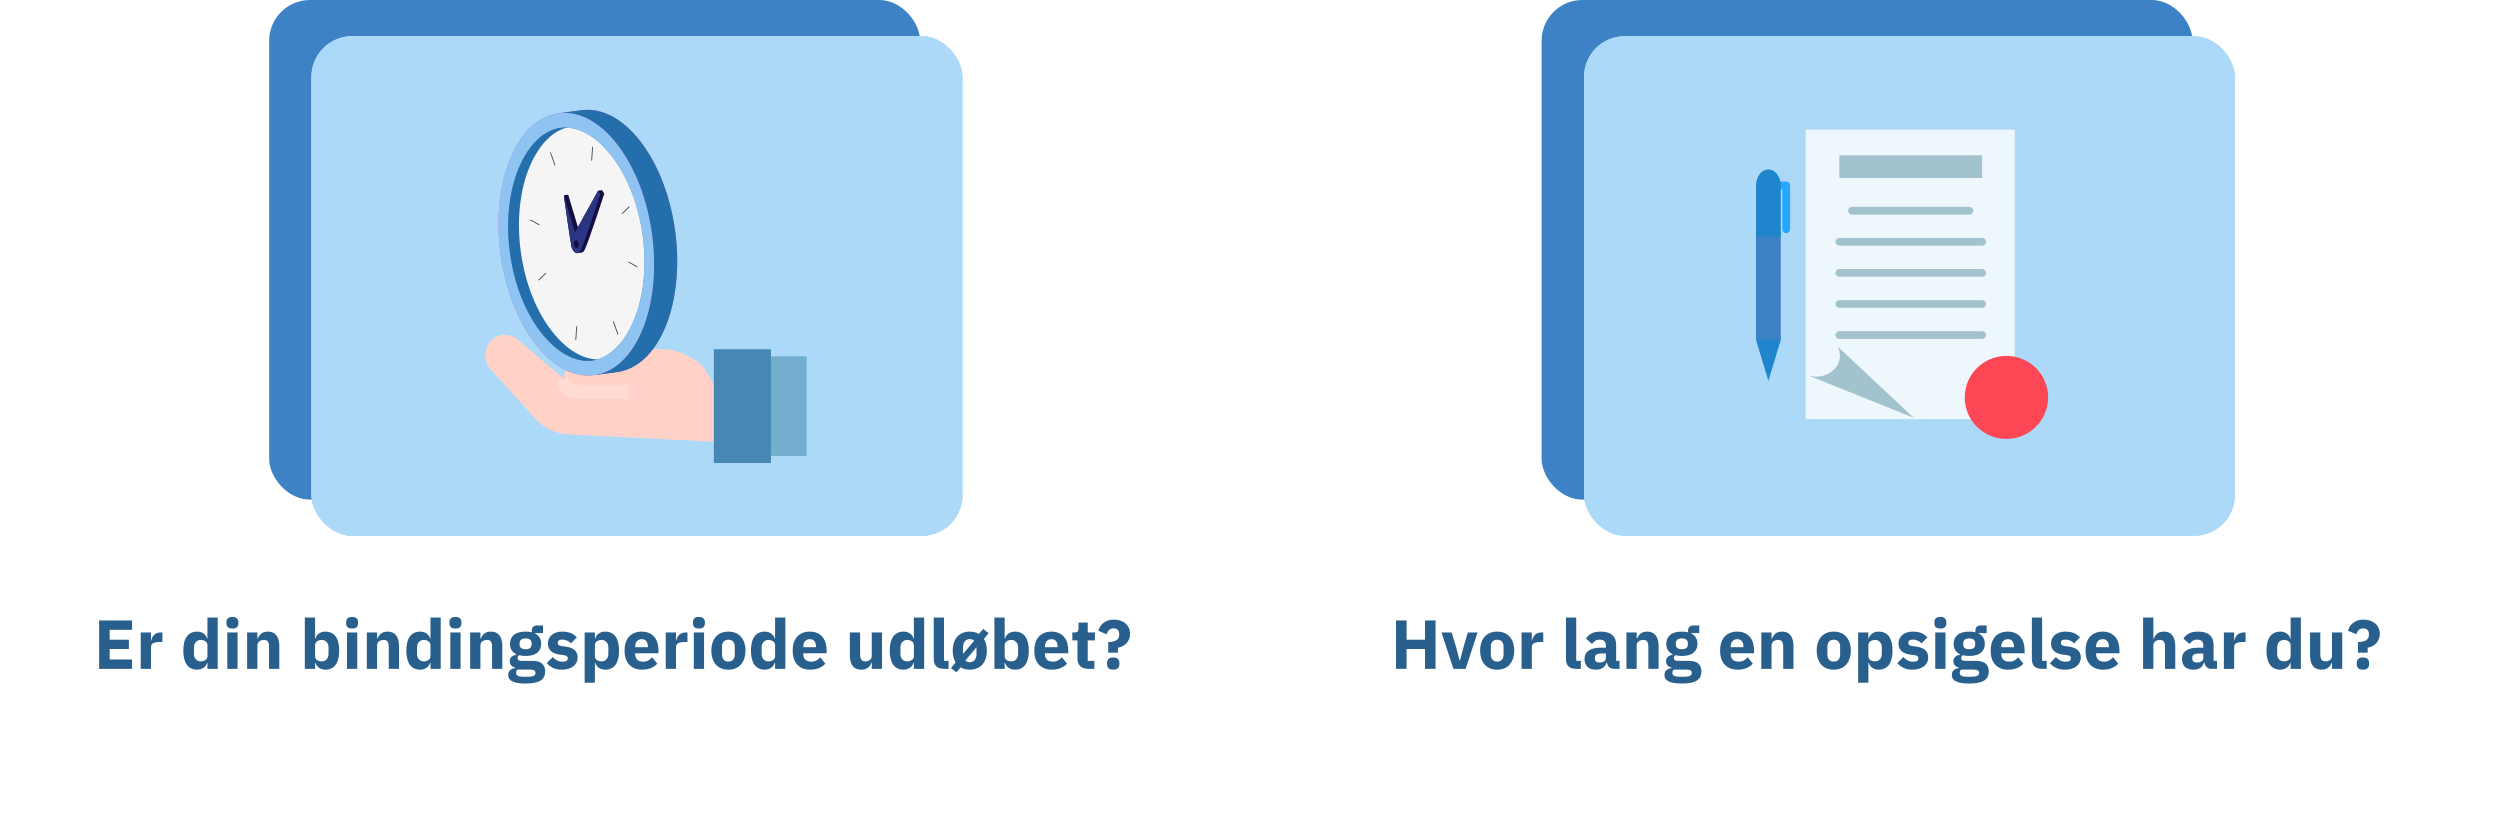 <svg width="613" height="200" viewBox="0 0 613 200" fill="none" xmlns="http://www.w3.org/2000/svg">
<g filter="url(#filter0_d_174_5732)">
<rect x="4" y="116" width="293" height="76" rx="10" fill="white"/>
</g>
<rect x="66" width="159.604" height="122.508" rx="10" fill="#3D82C4"/>
<rect x="76.396" y="8.875" width="159.604" height="122.508" rx="10" fill="#ACD9F8"/>
<rect x="76.396" y="8.875" width="159.604" height="122.508" rx="10" fill="#ACD9F8"/>
<rect x="76.327" y="8.875" width="159.604" height="122.508" rx="10" fill="#ACD9F8"/>
<path d="M172.33 89.913C170.968 88.556 169.351 87.481 167.572 86.747C165.793 86.013 163.886 85.635 161.96 85.635H159.695C158.519 85.635 157.366 85.962 156.365 86.578C155.365 87.194 154.556 88.075 154.03 89.123H141.776C140.848 89.123 139.957 89.49 139.301 90.144C138.644 90.798 138.275 91.685 138.275 92.61C138.275 92.706 138.296 92.795 138.303 92.889H138.286L127.461 83.789C126.815 83.055 125.961 82.535 125.011 82.297C124.061 82.059 123.061 82.116 122.144 82.458C121.227 82.801 120.437 83.414 119.879 84.216C119.32 85.017 119.021 85.969 119.02 86.945V87.281C119.02 88.466 119.46 89.609 120.255 90.49L131.261 102.671C132.367 103.895 133.719 104.873 135.229 105.543C136.739 106.213 138.373 106.559 140.026 106.56L175.036 108.303V94.354C174.228 92.819 173.324 91.336 172.33 89.913Z" fill="#FFD1C7"/>
<path d="M161.96 85.636H159.695C158.519 85.636 157.366 85.962 156.365 86.578C155.365 87.194 154.556 88.075 154.03 89.123H141.777C140.848 89.123 139.957 89.491 139.301 90.145C138.644 90.799 138.275 91.686 138.275 92.611C138.275 92.707 138.296 92.795 138.303 92.89H138.286L127.461 83.789C126.907 83.157 126.195 82.68 125.398 82.409C124.6 82.137 123.745 82.079 122.918 82.241C122.091 82.403 121.322 82.78 120.687 83.332C120.053 83.885 119.575 84.594 119.303 85.388C119.511 85.985 119.834 86.535 120.256 87.006L131.261 99.188C132.367 100.411 133.719 101.389 135.229 102.058C136.739 102.727 138.373 103.073 140.026 103.073L175.037 104.816V94.354C174.228 92.819 173.324 91.336 172.33 89.913C170.968 88.557 169.352 87.481 167.572 86.747C165.793 86.013 163.886 85.636 161.96 85.636Z" fill="#FFD1C7"/>
<path d="M175.036 85.636H189.04V113.535H175.036V85.636Z" fill="#4688B3"/>
<path d="M189.041 87.379H197.794V111.79H189.041V87.379Z" fill="#73AECE"/>
<path d="M154.03 97.842H141.777C140.458 97.836 139.19 97.339 138.221 96.448C137.252 95.557 136.654 94.338 136.542 93.029L140.026 92.752C140.062 93.189 140.262 93.597 140.586 93.895C140.911 94.192 141.336 94.356 141.777 94.354H154.03V97.842Z" fill="#FFDBD3"/>
<path d="M137.047 27.765L142.611 27.024C142.623 27.023 142.634 27.021 142.647 27.02L142.717 27.01L142.717 27.014C147.442 26.426 152.58 28.928 157.026 34.677C165.976 46.246 168.736 66.567 163.191 80.065C160.436 86.771 156.147 90.528 151.433 91.196L151.434 91.199L151.362 91.209C151.351 91.21 151.338 91.212 151.328 91.213L145.763 91.954L145.867 87.857C144.19 86.633 142.55 85.028 140.995 83.018C132.045 71.448 129.285 51.127 134.83 37.63C135.785 35.304 136.929 33.341 138.207 31.73L137.046 27.765L137.047 27.765Z" fill="#BA68C8"/>
<path d="M137.047 27.765L142.611 27.024C142.623 27.023 142.634 27.021 142.647 27.02L142.717 27.01L142.717 27.014C147.442 26.426 152.58 28.928 157.026 34.677C165.976 46.246 168.736 66.567 163.191 80.065C160.436 86.771 156.147 90.528 151.433 91.196L151.434 91.199L151.362 91.209C151.351 91.21 151.338 91.212 151.328 91.213L145.763 91.954L145.867 87.857C144.19 86.633 142.55 85.028 140.995 83.018C132.045 71.448 129.285 51.127 134.83 37.63C135.785 35.304 136.929 33.341 138.207 31.73L137.046 27.765L137.047 27.765Z" fill="#246FAB"/>
<path opacity="0.4" d="M164.353 76.662C164.014 77.826 163.626 78.958 163.181 80.042C160.424 86.756 156.13 90.516 151.41 91.184L151.411 91.188L151.34 91.197C151.33 91.199 151.317 91.201 151.306 91.202L145.734 91.943L145.839 87.842C145.442 87.553 145.048 87.239 144.656 86.906L145.485 79.174L164.351 76.664L164.353 76.662Z" fill="#246FAB"/>
<path d="M159.862 57.411C157.454 39.685 147.193 26.42 136.944 27.783C126.694 29.147 120.337 44.622 122.745 62.348C125.153 80.075 135.414 93.34 145.664 91.976C155.913 90.613 162.27 75.137 159.862 57.411Z" fill="#BA68C8"/>
<path d="M159.862 57.411C157.454 39.685 147.193 26.42 136.944 27.783C126.694 29.147 120.337 44.622 122.745 62.348C125.153 80.075 135.414 93.34 145.664 91.976C155.913 90.613 162.27 75.137 159.862 57.411Z" fill="#8FC4F2"/>
<path d="M133.489 33.066C137.987 29.604 143.592 31.312 148.483 37.635C156.576 48.1 159.181 67.252 154.168 79.456C152.854 82.655 151.108 85.155 149.115 86.689C144.617 90.152 139.011 88.444 134.121 82.121C126.027 71.658 123.425 52.507 128.436 40.3C129.75 37.101 131.496 34.601 133.487 33.066L133.489 33.066Z" fill="#246FAB"/>
<path d="M133.125 33.114C138.057 29.593 144.13 31.239 149.373 37.516C158.048 47.904 160.654 67.058 155.059 79.339C153.594 82.558 151.664 85.083 149.48 86.643C144.548 90.163 138.474 88.518 133.232 82.241C124.555 71.854 121.952 52.702 127.546 40.417C129.011 37.198 130.941 34.673 133.125 33.114Z" fill="#246FAB"/>
<path opacity="0.4" d="M133.125 33.114C138.057 29.593 144.13 31.239 149.373 37.516C158.048 47.904 160.654 67.058 155.059 79.339C153.594 82.558 151.664 85.083 149.48 86.643C144.548 90.163 138.474 88.518 133.232 82.241C124.555 71.854 121.952 52.702 127.546 40.417C129.011 37.198 130.941 34.673 133.125 33.114Z" fill="#246FAB"/>
<path d="M135.888 81.915C139.226 85.913 142.899 88.022 146.402 88.126C147.462 87.831 148.495 87.343 149.482 86.639C151.665 85.079 153.595 82.554 155.06 79.336C160.652 67.053 158.049 47.901 149.375 37.514C146.037 33.517 142.364 31.407 138.861 31.304C137.801 31.599 136.768 32.087 135.781 32.791C133.598 34.349 131.668 36.876 130.203 40.094C124.611 52.379 127.214 71.529 135.888 81.915Z" fill="#F5F5F5"/>
<path d="M150.399 41.513C150.587 41.759 150.638 42.206 150.513 42.511L149.573 44.806C149.448 45.111 149.193 45.16 149.006 44.916C148.818 44.67 148.767 44.223 148.892 43.918L149.832 41.623C149.957 41.318 150.212 41.269 150.399 41.513Z" fill="#F5F5F5"/>
<path d="M131.513 44.04C131.398 44.326 131.468 44.77 131.67 45.032L133.189 47C133.391 47.262 133.65 47.242 133.766 46.958C133.881 46.672 133.811 46.227 133.609 45.965L132.09 43.998C131.888 43.736 131.629 43.755 131.513 44.04Z" fill="#F5F5F5"/>
<path d="M154.962 75.302C155.077 75.016 155.007 74.572 154.805 74.309L153.287 72.342C153.084 72.08 152.825 72.1 152.71 72.384C152.595 72.67 152.664 73.114 152.867 73.376L154.385 75.344C154.587 75.606 154.847 75.586 154.962 75.302Z" fill="#F5F5F5"/>
<path d="M136.076 77.828C135.889 77.582 135.837 77.135 135.962 76.83L136.902 74.535C137.027 74.23 137.283 74.181 137.47 74.425C137.657 74.669 137.708 75.118 137.583 75.423L136.644 77.718C136.518 78.023 136.263 78.072 136.076 77.828Z" fill="#F5F5F5"/>
<path d="M138.251 47.882C138.251 47.882 139.801 59.038 140.146 60.555C140.146 60.555 141.181 60.254 141.217 60.412L142.687 58.984L139.322 47.741L138.251 47.884L138.251 47.882Z" fill="#150E42"/>
<path d="M141.613 59.126L138.251 47.884C138.251 47.884 139.8 59.039 140.144 60.556L141.613 59.128L141.613 59.126Z" fill="#2B3582"/>
<path d="M146.666 46.754C146.666 46.754 141.662 55.969 140.419 58.072C140.34 58.177 140.267 58.3 140.207 58.447C139.828 59.369 140.016 60.756 140.628 61.547C140.932 61.942 141.287 62.113 141.611 62.07C141.777 62.048 142.408 61.96 142.569 61.942C142.897 61.904 143.198 61.646 143.389 61.18C144.47 58.925 148.167 47.48 148.167 47.48L147.635 46.627L146.665 46.756L146.666 46.754Z" fill="#150E42"/>
<path d="M140.206 58.447C139.827 59.368 140.016 60.755 140.627 61.547C141.239 62.338 142.041 62.23 142.42 61.308C143.5 59.053 147.197 47.61 147.197 47.61L146.665 46.757C146.665 46.757 140.59 57.525 140.206 58.449L140.206 58.447Z" fill="#2B3582"/>
<path d="M140.802 59.233C140.632 59.649 140.717 60.276 140.993 60.634C141.268 60.991 141.632 60.943 141.803 60.527C141.973 60.111 141.888 59.483 141.612 59.125C141.337 58.768 140.973 58.817 140.802 59.233Z" fill="#150E42"/>
<path d="M129.996 54.005L132.214 55.24L132.317 55.057L130.099 53.821L129.996 54.005Z" fill="#37474F"/>
<path d="M131.977 68.643L132.125 68.793L133.937 67.019L133.789 66.869L131.977 68.643Z" fill="#37474F"/>
<path d="M152.433 52.364L152.581 52.514L154.393 50.74L154.244 50.59L152.433 52.364Z" fill="#37474F"/>
<path d="M154.042 64.324L156.26 65.56L156.363 65.377L154.145 64.141L154.042 64.324Z" fill="#37474F"/>
<path d="M134.872 37.415L136.001 40.613L136.2 40.543L135.07 37.345L134.872 37.415Z" fill="#37474F"/>
<path d="M144.964 39.366L145.176 39.381L145.414 36L145.202 35.985L144.964 39.366Z" fill="#37474F"/>
<path d="M141.072 83.371L141.284 83.386L141.522 80.004L141.31 79.99L141.072 83.371Z" fill="#37474F"/>
<path d="M150.287 78.836L151.417 82.034L151.616 81.964L150.486 78.766L150.287 78.836Z" fill="#37474F"/>
<path d="M271.738 160.039V157.438C272.633 157.404 273.302 157.257 273.744 156.996C274.197 156.724 274.424 156.271 274.424 155.636V155.398C274.424 154.968 274.294 154.639 274.033 154.412C273.784 154.186 273.455 154.072 273.047 154.072C272.605 154.072 272.237 154.208 271.942 154.48C271.659 154.752 271.466 155.098 271.364 155.517L269.29 154.65C269.392 154.31 269.539 153.982 269.732 153.664C269.925 153.336 270.174 153.047 270.48 152.797C270.797 152.537 271.171 152.327 271.602 152.168C272.044 152.01 272.554 151.93 273.132 151.93C273.721 151.93 274.26 152.015 274.747 152.185C275.234 152.355 275.654 152.593 276.005 152.899C276.356 153.205 276.623 153.574 276.804 154.004C276.997 154.435 277.093 154.911 277.093 155.432C277.093 155.908 277.014 156.339 276.855 156.724C276.696 157.11 276.481 157.45 276.209 157.744C275.937 158.028 275.62 158.26 275.257 158.441C274.894 158.623 274.515 158.747 274.118 158.815V160.039H271.738ZM272.962 164.204C272.418 164.204 272.027 164.08 271.789 163.83C271.562 163.581 271.449 163.275 271.449 162.912V162.504C271.449 162.142 271.562 161.836 271.789 161.586C272.027 161.337 272.418 161.212 272.962 161.212C273.506 161.212 273.891 161.337 274.118 161.586C274.356 161.836 274.475 162.142 274.475 162.504V162.912C274.475 163.275 274.356 163.581 274.118 163.83C273.891 164.08 273.506 164.204 272.962 164.204Z" fill="#295F8D"/>
<path d="M266.845 164C265.972 164 265.309 163.779 264.856 163.337C264.414 162.895 264.193 162.249 264.193 161.399V157.03H262.935V155.075H263.564C263.904 155.075 264.136 154.996 264.261 154.837C264.386 154.667 264.448 154.429 264.448 154.123V152.661H266.709V155.075H268.477V157.03H266.709V162.045H268.341V164H266.845Z" fill="#295F8D"/>
<path d="M257.894 164.204C257.214 164.204 256.608 164.096 256.075 163.881C255.543 163.654 255.089 163.343 254.715 162.946C254.353 162.538 254.075 162.045 253.882 161.467C253.701 160.889 253.61 160.243 253.61 159.529C253.61 158.826 253.701 158.192 253.882 157.625C254.064 157.047 254.33 156.554 254.681 156.146C255.044 155.738 255.486 155.426 256.007 155.211C256.529 154.984 257.124 154.871 257.792 154.871C258.529 154.871 259.158 154.996 259.679 155.245C260.212 155.494 260.643 155.829 260.971 156.248C261.311 156.667 261.555 157.155 261.702 157.71C261.861 158.254 261.94 158.826 261.94 159.427V160.175H256.211V160.311C256.211 160.9 256.37 161.371 256.687 161.722C257.005 162.062 257.503 162.232 258.183 162.232C258.705 162.232 259.13 162.13 259.458 161.926C259.787 161.711 260.093 161.456 260.376 161.161L261.634 162.725C261.238 163.19 260.716 163.552 260.07 163.813C259.436 164.074 258.71 164.204 257.894 164.204ZM257.843 156.724C257.333 156.724 256.931 156.894 256.636 157.234C256.353 157.563 256.211 158.005 256.211 158.56V158.696H259.339V158.543C259.339 157.999 259.215 157.563 258.965 157.234C258.727 156.894 258.353 156.724 257.843 156.724Z" fill="#295F8D"/>
<path d="M243.828 151.42H246.344V156.571H246.429C246.554 156.072 246.837 155.664 247.279 155.347C247.732 155.03 248.248 154.871 248.826 154.871C249.959 154.871 250.815 155.268 251.393 156.061C251.971 156.854 252.26 158.01 252.26 159.529C252.26 161.048 251.971 162.209 251.393 163.014C250.815 163.807 249.959 164.204 248.826 164.204C248.531 164.204 248.254 164.159 247.993 164.068C247.732 163.989 247.494 163.875 247.279 163.728C247.075 163.569 246.899 163.388 246.752 163.184C246.605 162.969 246.497 162.742 246.429 162.504H246.344V164H243.828V151.42ZM247.993 162.164C248.469 162.164 248.86 162 249.166 161.671C249.483 161.331 249.642 160.878 249.642 160.311V158.764C249.642 158.197 249.483 157.75 249.166 157.421C248.86 157.081 248.469 156.911 247.993 156.911C247.517 156.911 247.12 157.03 246.803 157.268C246.497 157.495 246.344 157.812 246.344 158.22V160.855C246.344 161.263 246.497 161.586 246.803 161.824C247.12 162.051 247.517 162.164 247.993 162.164Z" fill="#295F8D"/>
<path d="M233.165 163.83L234.304 162.419C233.839 161.648 233.607 160.685 233.607 159.529C233.607 158.815 233.703 158.169 233.896 157.591C234.089 157.013 234.361 156.526 234.712 156.129C235.075 155.721 235.511 155.409 236.021 155.194C236.542 154.979 237.132 154.871 237.789 154.871C238.639 154.871 239.387 155.064 240.033 155.449L241.053 154.225L242.413 155.245L241.257 156.673C241.733 157.421 241.971 158.379 241.971 159.546C241.971 160.26 241.875 160.906 241.682 161.484C241.489 162.062 241.212 162.555 240.849 162.963C240.498 163.36 240.061 163.666 239.54 163.881C239.03 164.096 238.446 164.204 237.789 164.204C237.358 164.204 236.95 164.153 236.565 164.051C236.191 163.96 235.851 163.824 235.545 163.643L234.525 164.85L233.165 163.83ZM237.789 162.368C238.31 162.368 238.713 162.187 238.996 161.824C239.291 161.461 239.438 160.974 239.438 160.362V158.696L236.701 161.977C236.984 162.238 237.347 162.368 237.789 162.368ZM236.14 160.362L238.86 157.098C238.577 156.837 238.22 156.707 237.789 156.707C237.268 156.707 236.86 156.888 236.565 157.251C236.282 157.614 236.14 158.101 236.14 158.713V160.362Z" fill="#295F8D"/>
<path d="M231.452 164C230.591 164 229.956 163.79 229.548 163.371C229.151 162.952 228.953 162.345 228.953 161.552V151.42H231.469V162.045H232.591V164H231.452Z" fill="#295F8D"/>
<path d="M224.084 162.504H223.999C223.931 162.742 223.824 162.969 223.676 163.184C223.529 163.388 223.348 163.569 223.132 163.728C222.928 163.875 222.69 163.989 222.418 164.068C222.158 164.159 221.886 164.204 221.602 164.204C220.469 164.204 219.613 163.807 219.035 163.014C218.457 162.209 218.168 161.048 218.168 159.529C218.168 158.01 218.457 156.854 219.035 156.061C219.613 155.268 220.469 154.871 221.602 154.871C222.18 154.871 222.69 155.03 223.132 155.347C223.586 155.664 223.875 156.072 223.999 156.571H224.084V151.42H226.6V164H224.084V162.504ZM222.435 162.164C222.911 162.164 223.302 162.051 223.608 161.824C223.926 161.586 224.084 161.263 224.084 160.855V158.22C224.084 157.812 223.926 157.495 223.608 157.268C223.302 157.03 222.911 156.911 222.435 156.911C221.959 156.911 221.563 157.081 221.245 157.421C220.939 157.75 220.786 158.197 220.786 158.764V160.311C220.786 160.878 220.939 161.331 221.245 161.671C221.563 162 221.959 162.164 222.435 162.164Z" fill="#295F8D"/>
<path d="M213.754 162.504H213.669C213.59 162.731 213.482 162.946 213.346 163.15C213.221 163.354 213.057 163.536 212.853 163.694C212.649 163.853 212.405 163.978 212.122 164.068C211.85 164.159 211.532 164.204 211.17 164.204C210.252 164.204 209.555 163.904 209.079 163.303C208.614 162.691 208.382 161.819 208.382 160.685V155.075H210.898V160.464C210.898 161.008 210.994 161.428 211.187 161.722C211.38 162.017 211.708 162.164 212.173 162.164C212.366 162.164 212.558 162.136 212.751 162.079C212.944 162.023 213.114 161.943 213.261 161.841C213.408 161.728 213.527 161.592 213.618 161.433C213.709 161.275 213.754 161.088 213.754 160.872V155.075H216.27V164H213.754V162.504Z" fill="#295F8D"/>
<path d="M198.643 164.204C197.963 164.204 197.357 164.096 196.824 163.881C196.292 163.654 195.838 163.343 195.464 162.946C195.102 162.538 194.824 162.045 194.631 161.467C194.45 160.889 194.359 160.243 194.359 159.529C194.359 158.826 194.45 158.192 194.631 157.625C194.813 157.047 195.079 156.554 195.43 156.146C195.793 155.738 196.235 155.426 196.756 155.211C197.278 154.984 197.873 154.871 198.541 154.871C199.278 154.871 199.907 154.996 200.428 155.245C200.961 155.494 201.392 155.829 201.72 156.248C202.06 156.667 202.304 157.155 202.451 157.71C202.61 158.254 202.689 158.826 202.689 159.427V160.175H196.96V160.311C196.96 160.9 197.119 161.371 197.436 161.722C197.754 162.062 198.252 162.232 198.932 162.232C199.454 162.232 199.879 162.13 200.207 161.926C200.536 161.711 200.842 161.456 201.125 161.161L202.383 162.725C201.987 163.19 201.465 163.552 200.819 163.813C200.185 164.074 199.459 164.204 198.643 164.204ZM198.592 156.724C198.082 156.724 197.68 156.894 197.385 157.234C197.102 157.563 196.96 158.005 196.96 158.56V158.696H200.088V158.543C200.088 157.999 199.964 157.563 199.714 157.234C199.476 156.894 199.102 156.724 198.592 156.724Z" fill="#295F8D"/>
<path d="M190.051 162.504H189.966C189.898 162.742 189.791 162.969 189.643 163.184C189.496 163.388 189.315 163.569 189.099 163.728C188.895 163.875 188.657 163.989 188.385 164.068C188.125 164.159 187.853 164.204 187.569 164.204C186.436 164.204 185.58 163.807 185.002 163.014C184.424 162.209 184.135 161.048 184.135 159.529C184.135 158.01 184.424 156.854 185.002 156.061C185.58 155.268 186.436 154.871 187.569 154.871C188.147 154.871 188.657 155.03 189.099 155.347C189.553 155.664 189.842 156.072 189.966 156.571H190.051V151.42H192.567V164H190.051V162.504ZM188.402 162.164C188.878 162.164 189.269 162.051 189.575 161.824C189.893 161.586 190.051 161.263 190.051 160.855V158.22C190.051 157.812 189.893 157.495 189.575 157.268C189.269 157.03 188.878 156.911 188.402 156.911C187.926 156.911 187.53 157.081 187.212 157.421C186.906 157.75 186.753 158.197 186.753 158.764V160.311C186.753 160.878 186.906 161.331 187.212 161.671C187.53 162 187.926 162.164 188.402 162.164Z" fill="#295F8D"/>
<path d="M178.603 164.204C177.946 164.204 177.356 164.096 176.835 163.881C176.325 163.666 175.889 163.354 175.526 162.946C175.175 162.538 174.903 162.045 174.71 161.467C174.517 160.889 174.421 160.243 174.421 159.529C174.421 158.815 174.517 158.169 174.71 157.591C174.903 157.013 175.175 156.526 175.526 156.129C175.889 155.721 176.325 155.409 176.835 155.194C177.356 154.979 177.946 154.871 178.603 154.871C179.26 154.871 179.844 154.979 180.354 155.194C180.875 155.409 181.312 155.721 181.663 156.129C182.026 156.526 182.303 157.013 182.496 157.591C182.689 158.169 182.785 158.815 182.785 159.529C182.785 160.243 182.689 160.889 182.496 161.467C182.303 162.045 182.026 162.538 181.663 162.946C181.312 163.354 180.875 163.666 180.354 163.881C179.844 164.096 179.26 164.204 178.603 164.204ZM178.603 162.215C179.102 162.215 179.487 162.062 179.759 161.756C180.031 161.45 180.167 161.014 180.167 160.447V158.628C180.167 158.061 180.031 157.625 179.759 157.319C179.487 157.013 179.102 156.86 178.603 156.86C178.104 156.86 177.719 157.013 177.447 157.319C177.175 157.625 177.039 158.061 177.039 158.628V160.447C177.039 161.014 177.175 161.45 177.447 161.756C177.719 162.062 178.104 162.215 178.603 162.215Z" fill="#295F8D"/>
<path d="M171.376 154.123C170.866 154.123 170.492 154.01 170.254 153.783C170.027 153.545 169.914 153.245 169.914 152.882V152.508C169.914 152.145 170.027 151.851 170.254 151.624C170.492 151.386 170.866 151.267 171.376 151.267C171.886 151.267 172.254 151.386 172.481 151.624C172.719 151.851 172.838 152.145 172.838 152.508V152.882C172.838 153.245 172.719 153.545 172.481 153.783C172.254 154.01 171.886 154.123 171.376 154.123ZM170.118 155.075H172.634V164H170.118V155.075Z" fill="#295F8D"/>
<path d="M163.244 164V155.075H165.76V157.013H165.845C165.89 156.764 165.97 156.526 166.083 156.299C166.196 156.061 166.344 155.852 166.525 155.67C166.718 155.489 166.944 155.347 167.205 155.245C167.466 155.132 167.772 155.075 168.123 155.075H168.565V157.421H167.936C167.199 157.421 166.65 157.518 166.287 157.71C165.936 157.903 165.76 158.26 165.76 158.781V164H163.244Z" fill="#295F8D"/>
<path d="M157.422 164.204C156.742 164.204 156.135 164.096 155.603 163.881C155.07 163.654 154.617 163.343 154.243 162.946C153.88 162.538 153.602 162.045 153.41 161.467C153.228 160.889 153.138 160.243 153.138 159.529C153.138 158.826 153.228 158.192 153.41 157.625C153.591 157.047 153.857 156.554 154.209 156.146C154.571 155.738 155.013 155.426 155.535 155.211C156.056 154.984 156.651 154.871 157.32 154.871C158.056 154.871 158.685 154.996 159.207 155.245C159.739 155.494 160.17 155.829 160.499 156.248C160.839 156.667 161.082 157.155 161.23 157.71C161.388 158.254 161.468 158.826 161.468 159.427V160.175H155.739V160.311C155.739 160.9 155.897 161.371 156.215 161.722C156.532 162.062 157.031 162.232 157.711 162.232C158.232 162.232 158.657 162.13 158.986 161.926C159.314 161.711 159.62 161.456 159.904 161.161L161.162 162.725C160.765 163.19 160.244 163.552 159.598 163.813C158.963 164.074 158.238 164.204 157.422 164.204ZM157.371 156.724C156.861 156.724 156.458 156.894 156.164 157.234C155.88 157.563 155.739 158.005 155.739 158.56V158.696H158.867V158.543C158.867 157.999 158.742 157.563 158.493 157.234C158.255 156.894 157.881 156.724 157.371 156.724Z" fill="#295F8D"/>
<path d="M143.355 155.075H145.871V156.571H145.956C146.081 156.072 146.364 155.664 146.806 155.347C147.26 155.03 147.775 154.871 148.353 154.871C149.487 154.871 150.342 155.268 150.92 156.061C151.498 156.854 151.787 158.01 151.787 159.529C151.787 161.048 151.498 162.209 150.92 163.014C150.342 163.807 149.487 164.204 148.353 164.204C148.059 164.204 147.781 164.159 147.52 164.068C147.26 163.989 147.022 163.875 146.806 163.728C146.602 163.569 146.427 163.388 146.279 163.184C146.132 162.969 146.024 162.742 145.956 162.504H145.871V167.4H143.355V155.075ZM147.52 162.164C147.996 162.164 148.387 162 148.693 161.671C149.011 161.331 149.169 160.878 149.169 160.311V158.764C149.169 158.197 149.011 157.75 148.693 157.421C148.387 157.081 147.996 156.911 147.52 156.911C147.044 156.911 146.648 157.03 146.33 157.268C146.024 157.495 145.871 157.812 145.871 158.22V160.855C145.871 161.263 146.024 161.586 146.33 161.824C146.648 162.051 147.044 162.164 147.52 162.164Z" fill="#295F8D"/>
<path d="M137.815 164.204C136.954 164.204 136.228 164.068 135.639 163.796C135.05 163.513 134.523 163.116 134.058 162.606L135.537 161.11C135.854 161.461 136.206 161.739 136.591 161.943C136.976 162.147 137.413 162.249 137.9 162.249C138.399 162.249 138.744 162.175 138.937 162.028C139.13 161.869 139.226 161.66 139.226 161.399C139.226 160.98 138.926 160.73 138.325 160.651L137.356 160.532C135.35 160.283 134.347 159.365 134.347 157.778C134.347 157.347 134.426 156.956 134.585 156.605C134.755 156.242 134.987 155.936 135.282 155.687C135.588 155.426 135.951 155.228 136.37 155.092C136.801 154.945 137.282 154.871 137.815 154.871C138.28 154.871 138.688 154.905 139.039 154.973C139.402 155.03 139.719 155.12 139.991 155.245C140.274 155.358 140.529 155.506 140.756 155.687C140.994 155.857 141.226 156.05 141.453 156.265L140.008 157.744C139.725 157.461 139.402 157.24 139.039 157.081C138.688 156.911 138.325 156.826 137.951 156.826C137.52 156.826 137.214 156.894 137.033 157.03C136.852 157.166 136.761 157.347 136.761 157.574C136.761 157.812 136.823 157.999 136.948 158.135C137.084 158.26 137.333 158.35 137.696 158.407L138.699 158.543C140.66 158.804 141.64 159.699 141.64 161.229C141.64 161.66 141.549 162.056 141.368 162.419C141.187 162.782 140.926 163.099 140.586 163.371C140.257 163.632 139.855 163.836 139.379 163.983C138.914 164.13 138.393 164.204 137.815 164.204Z" fill="#295F8D"/>
<path d="M133.671 164.646C133.671 165.122 133.586 165.542 133.416 165.904C133.258 166.267 132.991 166.573 132.617 166.822C132.243 167.083 131.745 167.276 131.121 167.4C130.509 167.536 129.75 167.604 128.843 167.604C128.073 167.604 127.415 167.553 126.871 167.451C126.339 167.361 125.902 167.225 125.562 167.043C125.234 166.873 124.99 166.658 124.831 166.397C124.684 166.148 124.61 165.859 124.61 165.53C124.61 165.032 124.758 164.641 125.052 164.357C125.347 164.074 125.755 163.898 126.276 163.83V163.643C125.846 163.564 125.523 163.383 125.307 163.099C125.092 162.805 124.984 162.465 124.984 162.079C124.984 161.841 125.03 161.637 125.12 161.467C125.222 161.286 125.347 161.133 125.494 161.008C125.653 160.872 125.834 160.765 126.038 160.685C126.242 160.606 126.446 160.544 126.65 160.498V160.43C126.106 160.181 125.704 159.841 125.443 159.41C125.183 158.968 125.052 158.458 125.052 157.88C125.052 156.974 125.364 156.248 125.987 155.704C126.622 155.149 127.585 154.871 128.877 154.871C129.467 154.871 129.971 154.928 130.39 155.041V154.701C130.39 154.225 130.504 153.885 130.73 153.681C130.968 153.466 131.303 153.358 131.733 153.358H133.144V155.228H131.172V155.33C131.694 155.58 132.079 155.925 132.328 156.367C132.578 156.798 132.702 157.302 132.702 157.88C132.702 158.776 132.385 159.495 131.75 160.039C131.127 160.572 130.169 160.838 128.877 160.838C128.299 160.838 127.772 160.776 127.296 160.651C127.036 160.821 126.905 161.059 126.905 161.365C126.905 161.581 126.985 161.751 127.143 161.875C127.313 161.989 127.591 162.045 127.976 162.045H130.56C131.648 162.045 132.436 162.272 132.923 162.725C133.422 163.179 133.671 163.819 133.671 164.646ZM131.308 164.986C131.308 164.726 131.206 164.527 131.002 164.391C130.798 164.255 130.441 164.187 129.931 164.187H126.871C126.758 164.301 126.673 164.425 126.616 164.561C126.571 164.709 126.548 164.85 126.548 164.986C126.548 165.315 126.69 165.553 126.973 165.7C127.257 165.859 127.738 165.938 128.418 165.938H129.438C130.118 165.938 130.6 165.859 130.883 165.7C131.167 165.553 131.308 165.315 131.308 164.986ZM128.877 159.189C129.376 159.189 129.744 159.087 129.982 158.883C130.232 158.668 130.356 158.362 130.356 157.965V157.761C130.356 157.365 130.232 157.064 129.982 156.86C129.744 156.645 129.376 156.537 128.877 156.537C128.379 156.537 128.005 156.645 127.755 156.86C127.517 157.064 127.398 157.365 127.398 157.761V157.965C127.398 158.362 127.517 158.668 127.755 158.883C128.005 159.087 128.379 159.189 128.877 159.189Z" fill="#295F8D"/>
<path d="M115.282 164V155.075H117.798V156.588H117.9C118.059 156.123 118.337 155.721 118.733 155.381C119.13 155.041 119.68 154.871 120.382 154.871C121.3 154.871 121.992 155.177 122.456 155.789C122.932 156.401 123.17 157.274 123.17 158.407V164H120.654V158.611C120.654 158.033 120.564 157.608 120.382 157.336C120.201 157.053 119.878 156.911 119.413 156.911C119.209 156.911 119.011 156.939 118.818 156.996C118.626 157.041 118.45 157.121 118.291 157.234C118.144 157.347 118.025 157.489 117.934 157.659C117.844 157.818 117.798 158.005 117.798 158.22V164H115.282Z" fill="#295F8D"/>
<path d="M111.676 154.123C111.166 154.123 110.792 154.01 110.554 153.783C110.328 153.545 110.214 153.245 110.214 152.882V152.508C110.214 152.145 110.328 151.851 110.554 151.624C110.792 151.386 111.166 151.267 111.676 151.267C112.186 151.267 112.555 151.386 112.781 151.624C113.019 151.851 113.138 152.145 113.138 152.508V152.882C113.138 153.245 113.019 153.545 112.781 153.783C112.555 154.01 112.186 154.123 111.676 154.123ZM110.418 155.075H112.934V164H110.418V155.075Z" fill="#295F8D"/>
<path d="M105.549 162.504H105.464C105.396 162.742 105.289 162.969 105.141 163.184C104.994 163.388 104.813 163.569 104.597 163.728C104.393 163.875 104.155 163.989 103.883 164.068C103.623 164.159 103.351 164.204 103.067 164.204C101.934 164.204 101.078 163.807 100.5 163.014C99.922 162.209 99.633 161.048 99.633 159.529C99.633 158.01 99.922 156.854 100.5 156.061C101.078 155.268 101.934 154.871 103.067 154.871C103.645 154.871 104.155 155.03 104.597 155.347C105.051 155.664 105.34 156.072 105.464 156.571H105.549V151.42H108.065V164H105.549V162.504ZM103.9 162.164C104.376 162.164 104.767 162.051 105.073 161.824C105.391 161.586 105.549 161.263 105.549 160.855V158.22C105.549 157.812 105.391 157.495 105.073 157.268C104.767 157.03 104.376 156.911 103.9 156.911C103.424 156.911 103.028 157.081 102.71 157.421C102.404 157.75 102.251 158.197 102.251 158.764V160.311C102.251 160.878 102.404 161.331 102.71 161.671C103.028 162 103.424 162.164 103.9 162.164Z" fill="#295F8D"/>
<path d="M89.948 164V155.075H92.464V156.588H92.566C92.725 156.123 93.003 155.721 93.399 155.381C93.796 155.041 94.346 154.871 95.048 154.871C95.966 154.871 96.658 155.177 97.122 155.789C97.598 156.401 97.836 157.274 97.836 158.407V164H95.32V158.611C95.32 158.033 95.23 157.608 95.048 157.336C94.867 157.053 94.544 156.911 94.079 156.911C93.875 156.911 93.677 156.939 93.484 156.996C93.292 157.041 93.116 157.121 92.957 157.234C92.81 157.347 92.691 157.489 92.6 157.659C92.51 157.818 92.464 158.005 92.464 158.22V164H89.948Z" fill="#295F8D"/>
<path d="M86.342 154.123C85.832 154.123 85.458 154.01 85.22 153.783C84.994 153.545 84.88 153.245 84.88 152.882V152.508C84.88 152.145 84.994 151.851 85.22 151.624C85.458 151.386 85.832 151.267 86.342 151.267C86.852 151.267 87.221 151.386 87.447 151.624C87.685 151.851 87.804 152.145 87.804 152.508V152.882C87.804 153.245 87.685 153.545 87.447 153.783C87.221 154.01 86.852 154.123 86.342 154.123ZM85.084 155.075H87.6V164H85.084V155.075Z" fill="#295F8D"/>
<path d="M74.741 151.42H77.257V156.571H77.342C77.467 156.072 77.75 155.664 78.192 155.347C78.645 155.03 79.161 154.871 79.739 154.871C80.873 154.871 81.728 155.268 82.306 156.061C82.884 156.854 83.173 158.01 83.173 159.529C83.173 161.048 82.884 162.209 82.306 163.014C81.728 163.807 80.873 164.204 79.739 164.204C79.445 164.204 79.167 164.159 78.906 164.068C78.645 163.989 78.407 163.875 78.192 163.728C77.988 163.569 77.812 163.388 77.665 163.184C77.518 162.969 77.41 162.742 77.342 162.504H77.257V164H74.741V151.42ZM78.906 162.164C79.382 162.164 79.773 162 80.079 161.671C80.397 161.331 80.555 160.878 80.555 160.311V158.764C80.555 158.197 80.397 157.75 80.079 157.421C79.773 157.081 79.382 156.911 78.906 156.911C78.43 156.911 78.034 157.03 77.716 157.268C77.41 157.495 77.257 157.812 77.257 158.22V160.855C77.257 161.263 77.41 161.586 77.716 161.824C78.034 162.051 78.43 162.164 78.906 162.164Z" fill="#295F8D"/>
<path d="M60.597 164V155.075H63.113V156.588H63.215C63.373 156.123 63.651 155.721 64.048 155.381C64.444 155.041 64.994 154.871 65.697 154.871C66.615 154.871 67.306 155.177 67.771 155.789C68.247 156.401 68.485 157.274 68.485 158.407V164H65.969V158.611C65.969 158.033 65.878 157.608 65.697 157.336C65.515 157.053 65.192 156.911 64.728 156.911C64.524 156.911 64.325 156.939 64.133 156.996C63.94 157.041 63.764 157.121 63.606 157.234C63.458 157.347 63.339 157.489 63.249 157.659C63.158 157.818 63.113 158.005 63.113 158.22V164H60.597Z" fill="#295F8D"/>
<path d="M56.991 154.123C56.481 154.123 56.107 154.01 55.869 153.783C55.642 153.545 55.529 153.245 55.529 152.882V152.508C55.529 152.145 55.642 151.851 55.869 151.624C56.107 151.386 56.481 151.267 56.991 151.267C57.501 151.267 57.869 151.386 58.096 151.624C58.334 151.851 58.453 152.145 58.453 152.508V152.882C58.453 153.245 58.334 153.545 58.096 153.783C57.869 154.01 57.501 154.123 56.991 154.123ZM55.733 155.075H58.249V164H55.733V155.075Z" fill="#295F8D"/>
<path d="M50.864 162.504H50.779C50.711 162.742 50.603 162.969 50.456 163.184C50.308 163.388 50.127 163.569 49.912 163.728C49.708 163.875 49.47 163.989 49.198 164.068C48.937 164.159 48.665 164.204 48.382 164.204C47.248 164.204 46.393 163.807 45.815 163.014C45.237 162.209 44.948 161.048 44.948 159.529C44.948 158.01 45.237 156.854 45.815 156.061C46.393 155.268 47.248 154.871 48.382 154.871C48.96 154.871 49.47 155.03 49.912 155.347C50.365 155.664 50.654 156.072 50.779 156.571H50.864V151.42H53.38V164H50.864V162.504ZM49.215 162.164C49.691 162.164 50.082 162.051 50.388 161.824C50.705 161.586 50.864 161.263 50.864 160.855V158.22C50.864 157.812 50.705 157.495 50.388 157.268C50.082 157.03 49.691 156.911 49.215 156.911C48.739 156.911 48.342 157.081 48.025 157.421C47.719 157.75 47.566 158.197 47.566 158.764V160.311C47.566 160.878 47.719 161.331 48.025 161.671C48.342 162 48.739 162.164 49.215 162.164Z" fill="#295F8D"/>
<path d="M34.499 164V155.075H37.015V157.013H37.1C37.145 156.764 37.225 156.526 37.338 156.299C37.451 156.061 37.599 155.852 37.78 155.67C37.973 155.489 38.199 155.347 38.46 155.245C38.721 155.132 39.027 155.075 39.378 155.075H39.82V157.421H39.191C38.454 157.421 37.905 157.518 37.542 157.71C37.191 157.903 37.015 158.26 37.015 158.781V164H34.499Z" fill="#295F8D"/>
<path d="M24.309 164V152.134H32.384V154.429H26.893V156.86H31.602V159.138H26.893V161.705H32.384V164H24.309Z" fill="#295F8D"/>
<g filter="url(#filter1_d_174_5732)">
<rect x="316" y="116" width="293" height="76" rx="10" fill="white"/>
</g>
<rect x="378" width="159.604" height="122.508" rx="10" fill="#3D82C4"/>
<rect x="388.396" y="8.875" width="159.604" height="122.508" rx="10" fill="#ACD9F8"/>
<rect x="388.396" y="8.875" width="159.604" height="122.508" rx="10" fill="#ACD9F8"/>
<path fill-rule="evenodd" clip-rule="evenodd" d="M436.644 82.397V83.35L433.609 93.388L430.575 83.35V82.397H436.644Z" fill="#1F86CE"/>
<path fill-rule="evenodd" clip-rule="evenodd" d="M435.689 46.424C435.165 46.424 434.734 45.995 434.734 45.472C434.734 44.95 435.165 44.521 435.689 44.521H437.974C438.499 44.521 438.93 44.95 438.93 45.472V45.566V56.239C438.93 56.761 438.499 57.171 437.974 57.171C437.45 57.171 437.019 56.761 437.019 56.239V46.424H435.689Z" fill="#26A6FE"/>
<path fill-rule="evenodd" clip-rule="evenodd" d="M430.575 56.724H436.644V83.35H430.575V56.724Z" fill="#3D82C4"/>
<path fill-rule="evenodd" clip-rule="evenodd" d="M430.575 45.473C430.575 43.309 431.924 41.555 433.609 41.555C435.276 41.555 436.644 43.309 436.644 45.473V57.993H430.575V45.473Z" fill="#1F86CE"/>
<path fill-rule="evenodd" clip-rule="evenodd" d="M442.75 31.796H494.019V102.773H442.75V31.796Z" fill="#EEF7FC"/>
<path fill-rule="evenodd" clip-rule="evenodd" d="M450.617 84.991C452.827 89.73 447.639 93.741 443.013 91.895L469.256 102.455L450.617 84.991Z" fill="#A2C2CE"/>
<path fill-rule="evenodd" clip-rule="evenodd" d="M451.011 83.107C450.487 83.107 450.056 82.678 450.056 82.155C450.056 81.633 450.487 81.204 451.011 81.204H486.021C486.545 81.204 486.976 81.633 486.976 82.155C486.976 82.678 486.545 83.107 486.021 83.107H451.011Z" fill="#A2C2CE"/>
<path fill-rule="evenodd" clip-rule="evenodd" d="M451.011 75.475C450.487 75.475 450.056 75.065 450.056 74.524C450.056 74.001 450.487 73.591 451.011 73.591H486.021C486.545 73.591 486.976 74.001 486.976 74.524C486.976 75.065 486.545 75.475 486.021 75.475H451.011Z" fill="#A2C2CE"/>
<path fill-rule="evenodd" clip-rule="evenodd" d="M451.011 67.863C450.487 67.863 450.056 67.434 450.056 66.911C450.056 66.389 450.487 65.96 451.011 65.96H486.021C486.545 65.96 486.976 66.389 486.976 66.911C486.976 67.434 486.545 67.863 486.021 67.863H451.011Z" fill="#A2C2CE"/>
<path fill-rule="evenodd" clip-rule="evenodd" d="M451.011 60.232C450.487 60.232 450.056 59.803 450.056 59.281C450.056 58.758 450.487 58.348 451.011 58.348H486.021C486.545 58.348 486.976 58.758 486.976 59.281C486.976 59.803 486.545 60.232 486.021 60.232H451.011Z" fill="#A2C2CE"/>
<path fill-rule="evenodd" clip-rule="evenodd" d="M454.102 52.619C453.578 52.619 453.166 52.19 453.166 51.668C453.166 51.145 453.578 50.716 454.102 50.716H482.93C483.454 50.716 483.867 51.145 483.867 51.668C483.867 52.19 483.454 52.619 482.93 52.619H454.102Z" fill="#A2C2CE"/>
<path fill-rule="evenodd" clip-rule="evenodd" d="M491.977 87.268C497.616 87.268 502.205 91.821 502.205 97.455C502.205 103.071 497.616 107.624 491.977 107.624C486.339 107.624 481.75 103.071 481.75 97.455C481.75 91.821 486.339 87.268 491.977 87.268Z" fill="#FD4755"/>
<path fill-rule="evenodd" clip-rule="evenodd" d="M451.011 38.084H486.021V43.644H451.011V38.084Z" fill="#A2C2CE"/>
<path d="M578.167 160.039V157.438C579.062 157.404 579.731 157.257 580.173 156.996C580.626 156.724 580.853 156.271 580.853 155.636V155.398C580.853 154.968 580.722 154.639 580.462 154.412C580.212 154.186 579.884 154.072 579.476 154.072C579.034 154.072 578.665 154.208 578.371 154.48C578.087 154.752 577.895 155.098 577.793 155.517L575.719 154.65C575.821 154.31 575.968 153.982 576.161 153.664C576.353 153.336 576.603 153.047 576.909 152.797C577.226 152.537 577.6 152.327 578.031 152.168C578.473 152.01 578.983 151.93 579.561 151.93C580.15 151.93 580.688 152.015 581.176 152.185C581.663 152.355 582.082 152.593 582.434 152.899C582.785 153.205 583.051 153.574 583.233 154.004C583.425 154.435 583.522 154.911 583.522 155.432C583.522 155.908 583.442 156.339 583.284 156.724C583.125 157.11 582.91 157.45 582.638 157.744C582.366 158.028 582.048 158.26 581.686 158.441C581.323 158.623 580.943 158.747 580.547 158.815V160.039H578.167ZM579.391 164.204C578.847 164.204 578.456 164.08 578.218 163.83C577.991 163.581 577.878 163.275 577.878 162.912V162.504C577.878 162.142 577.991 161.836 578.218 161.586C578.456 161.337 578.847 161.212 579.391 161.212C579.935 161.212 580.32 161.337 580.547 161.586C580.785 161.836 580.904 162.142 580.904 162.504V162.912C580.904 163.275 580.785 163.581 580.547 163.83C580.32 164.08 579.935 164.204 579.391 164.204Z" fill="#295F8D"/>
<path d="M571.797 162.504H571.712C571.632 162.731 571.525 162.946 571.389 163.15C571.264 163.354 571.1 163.536 570.896 163.694C570.692 163.853 570.448 163.978 570.165 164.068C569.893 164.159 569.575 164.204 569.213 164.204C568.295 164.204 567.598 163.904 567.122 163.303C566.657 162.691 566.425 161.819 566.425 160.685V155.075H568.941V160.464C568.941 161.008 569.037 161.428 569.23 161.722C569.422 162.017 569.751 162.164 570.216 162.164C570.408 162.164 570.601 162.136 570.794 162.079C570.986 162.023 571.156 161.943 571.304 161.841C571.451 161.728 571.57 161.592 571.661 161.433C571.751 161.275 571.797 161.088 571.797 160.872V155.075H574.313V164H571.797V162.504Z" fill="#295F8D"/>
<path d="M561.658 162.504H561.573C561.505 162.742 561.397 162.969 561.25 163.184C561.102 163.388 560.921 163.569 560.706 163.728C560.502 163.875 560.264 163.989 559.992 164.068C559.731 164.159 559.459 164.204 559.176 164.204C558.042 164.204 557.187 163.807 556.609 163.014C556.031 162.209 555.742 161.048 555.742 159.529C555.742 158.01 556.031 156.854 556.609 156.061C557.187 155.268 558.042 154.871 559.176 154.871C559.754 154.871 560.264 155.03 560.706 155.347C561.159 155.664 561.448 156.072 561.573 156.571H561.658V151.42H564.174V164H561.658V162.504ZM560.009 162.164C560.485 162.164 560.876 162.051 561.182 161.824C561.499 161.586 561.658 161.263 561.658 160.855V158.22C561.658 157.812 561.499 157.495 561.182 157.268C560.876 157.03 560.485 156.911 560.009 156.911C559.533 156.911 559.136 157.081 558.819 157.421C558.513 157.75 558.36 158.197 558.36 158.764V160.311C558.36 160.878 558.513 161.331 558.819 161.671C559.136 162 559.533 162.164 560.009 162.164Z" fill="#295F8D"/>
<path d="M545.293 164V155.075H547.809V157.013H547.894C547.939 156.764 548.019 156.526 548.132 156.299C548.245 156.061 548.393 155.852 548.574 155.67C548.767 155.489 548.993 155.347 549.254 155.245C549.515 155.132 549.821 155.075 550.172 155.075H550.614V157.421H549.985C549.248 157.421 548.699 157.518 548.336 157.71C547.985 157.903 547.809 158.26 547.809 158.781V164H545.293Z" fill="#295F8D"/>
<path d="M542.211 164C541.757 164 541.378 163.858 541.072 163.575C540.777 163.292 540.59 162.912 540.511 162.436H540.409C540.273 163.014 539.972 163.456 539.508 163.762C539.043 164.057 538.471 164.204 537.791 164.204C536.895 164.204 536.21 163.966 535.734 163.49C535.258 163.014 535.02 162.385 535.02 161.603C535.02 160.662 535.36 159.965 536.04 159.512C536.731 159.047 537.666 158.815 538.845 158.815H540.256V158.254C540.256 157.823 540.142 157.483 539.916 157.234C539.689 156.973 539.309 156.843 538.777 156.843C538.278 156.843 537.881 156.951 537.587 157.166C537.292 157.381 537.048 157.625 536.856 157.897L535.36 156.571C535.722 156.038 536.176 155.625 536.72 155.33C537.275 155.024 538.023 154.871 538.964 154.871C540.233 154.871 541.185 155.149 541.82 155.704C542.454 156.259 542.772 157.07 542.772 158.135V162.045H543.605V164H542.211ZM538.726 162.453C539.145 162.453 539.502 162.362 539.797 162.181C540.103 162 540.256 161.705 540.256 161.297V160.243H539.032C538.046 160.243 537.553 160.577 537.553 161.246V161.501C537.553 161.83 537.655 162.073 537.859 162.232C538.063 162.379 538.352 162.453 538.726 162.453Z" fill="#295F8D"/>
<path d="M525.487 151.42H528.003V156.588H528.105C528.264 156.123 528.542 155.721 528.938 155.381C529.335 155.041 529.885 154.871 530.587 154.871C531.505 154.871 532.197 155.177 532.661 155.789C533.137 156.401 533.375 157.274 533.375 158.407V164H530.859V158.611C530.859 158.033 530.769 157.608 530.587 157.336C530.406 157.053 530.083 156.911 529.618 156.911C529.414 156.911 529.216 156.939 529.023 156.996C528.831 157.041 528.655 157.121 528.496 157.234C528.349 157.347 528.23 157.489 528.139 157.659C528.049 157.818 528.003 158.005 528.003 158.22V164H525.487V151.42Z" fill="#295F8D"/>
<path d="M515.647 164.204C514.967 164.204 514.361 164.096 513.828 163.881C513.296 163.654 512.842 163.343 512.468 162.946C512.106 162.538 511.828 162.045 511.635 161.467C511.454 160.889 511.363 160.243 511.363 159.529C511.363 158.826 511.454 158.192 511.635 157.625C511.817 157.047 512.083 156.554 512.434 156.146C512.797 155.738 513.239 155.426 513.76 155.211C514.282 154.984 514.877 154.871 515.545 154.871C516.282 154.871 516.911 154.996 517.432 155.245C517.965 155.494 518.396 155.829 518.724 156.248C519.064 156.667 519.308 157.155 519.455 157.71C519.614 158.254 519.693 158.826 519.693 159.427V160.175H513.964V160.311C513.964 160.9 514.123 161.371 514.44 161.722C514.758 162.062 515.256 162.232 515.936 162.232C516.458 162.232 516.883 162.13 517.211 161.926C517.54 161.711 517.846 161.456 518.129 161.161L519.387 162.725C518.991 163.19 518.469 163.552 517.823 163.813C517.189 164.074 516.463 164.204 515.647 164.204ZM515.596 156.724C515.086 156.724 514.684 156.894 514.389 157.234C514.106 157.563 513.964 158.005 513.964 158.56V158.696H517.092V158.543C517.092 157.999 516.968 157.563 516.718 157.234C516.48 156.894 516.106 156.724 515.596 156.724Z" fill="#295F8D"/>
<path d="M506.384 164.204C505.523 164.204 504.797 164.068 504.208 163.796C503.619 163.513 503.092 163.116 502.627 162.606L504.106 161.11C504.423 161.461 504.775 161.739 505.16 161.943C505.545 162.147 505.982 162.249 506.469 162.249C506.968 162.249 507.313 162.175 507.506 162.028C507.699 161.869 507.795 161.66 507.795 161.399C507.795 160.98 507.495 160.73 506.894 160.651L505.925 160.532C503.919 160.283 502.916 159.365 502.916 157.778C502.916 157.347 502.995 156.956 503.154 156.605C503.324 156.242 503.556 155.936 503.851 155.687C504.157 155.426 504.52 155.228 504.939 155.092C505.37 154.945 505.851 154.871 506.384 154.871C506.849 154.871 507.257 154.905 507.608 154.973C507.971 155.03 508.288 155.12 508.56 155.245C508.843 155.358 509.098 155.506 509.325 155.687C509.563 155.857 509.795 156.05 510.022 156.265L508.577 157.744C508.294 157.461 507.971 157.24 507.608 157.081C507.257 156.911 506.894 156.826 506.52 156.826C506.089 156.826 505.783 156.894 505.602 157.03C505.421 157.166 505.33 157.347 505.33 157.574C505.33 157.812 505.392 157.999 505.517 158.135C505.653 158.26 505.902 158.35 506.265 158.407L507.268 158.543C509.229 158.804 510.209 159.699 510.209 161.229C510.209 161.66 510.118 162.056 509.937 162.419C509.756 162.782 509.495 163.099 509.155 163.371C508.826 163.632 508.424 163.836 507.948 163.983C507.483 164.13 506.962 164.204 506.384 164.204Z" fill="#295F8D"/>
<path d="M500.71 164C499.849 164 499.214 163.79 498.806 163.371C498.409 162.952 498.211 162.345 498.211 161.552V151.42H500.727V162.045H501.849V164H500.71Z" fill="#295F8D"/>
<path d="M492.388 164.204C491.708 164.204 491.102 164.096 490.569 163.881C490.037 163.654 489.583 163.343 489.209 162.946C488.847 162.538 488.569 162.045 488.376 161.467C488.195 160.889 488.104 160.243 488.104 159.529C488.104 158.826 488.195 158.192 488.376 157.625C488.558 157.047 488.824 156.554 489.175 156.146C489.538 155.738 489.98 155.426 490.501 155.211C491.023 154.984 491.618 154.871 492.286 154.871C493.023 154.871 493.652 154.996 494.173 155.245C494.706 155.494 495.137 155.829 495.465 156.248C495.805 156.667 496.049 157.155 496.196 157.71C496.355 158.254 496.434 158.826 496.434 159.427V160.175H490.705V160.311C490.705 160.9 490.864 161.371 491.181 161.722C491.499 162.062 491.997 162.232 492.677 162.232C493.199 162.232 493.624 162.13 493.952 161.926C494.281 161.711 494.587 161.456 494.87 161.161L496.128 162.725C495.732 163.19 495.21 163.552 494.564 163.813C493.93 164.074 493.204 164.204 492.388 164.204ZM492.337 156.724C491.827 156.724 491.425 156.894 491.13 157.234C490.847 157.563 490.705 158.005 490.705 158.56V158.696H493.833V158.543C493.833 157.999 493.709 157.563 493.459 157.234C493.221 156.894 492.847 156.724 492.337 156.724Z" fill="#295F8D"/>
<path d="M487.647 164.646C487.647 165.122 487.562 165.542 487.392 165.904C487.233 166.267 486.967 166.573 486.593 166.822C486.219 167.083 485.72 167.276 485.097 167.4C484.485 167.536 483.726 167.604 482.819 167.604C482.048 167.604 481.391 167.553 480.847 167.451C480.314 167.361 479.878 167.225 479.538 167.043C479.209 166.873 478.966 166.658 478.807 166.397C478.66 166.148 478.586 165.859 478.586 165.53C478.586 165.032 478.733 164.641 479.028 164.357C479.323 164.074 479.731 163.898 480.252 163.83V163.643C479.821 163.564 479.498 163.383 479.283 163.099C479.068 162.805 478.96 162.465 478.96 162.079C478.96 161.841 479.005 161.637 479.096 161.467C479.198 161.286 479.323 161.133 479.47 161.008C479.629 160.872 479.81 160.765 480.014 160.685C480.218 160.606 480.422 160.544 480.626 160.498V160.43C480.082 160.181 479.68 159.841 479.419 159.41C479.158 158.968 479.028 158.458 479.028 157.88C479.028 156.974 479.34 156.248 479.963 155.704C480.598 155.149 481.561 154.871 482.853 154.871C483.442 154.871 483.947 154.928 484.366 155.041V154.701C484.366 154.225 484.479 153.885 484.706 153.681C484.944 153.466 485.278 153.358 485.709 153.358H487.12V155.228H485.148V155.33C485.669 155.58 486.055 155.925 486.304 156.367C486.553 156.798 486.678 157.302 486.678 157.88C486.678 158.776 486.361 159.495 485.726 160.039C485.103 160.572 484.145 160.838 482.853 160.838C482.275 160.838 481.748 160.776 481.272 160.651C481.011 160.821 480.881 161.059 480.881 161.365C480.881 161.581 480.96 161.751 481.119 161.875C481.289 161.989 481.567 162.045 481.952 162.045H484.536C485.624 162.045 486.412 162.272 486.899 162.725C487.398 163.179 487.647 163.819 487.647 164.646ZM485.284 164.986C485.284 164.726 485.182 164.527 484.978 164.391C484.774 164.255 484.417 164.187 483.907 164.187H480.847C480.734 164.301 480.649 164.425 480.592 164.561C480.547 164.709 480.524 164.85 480.524 164.986C480.524 165.315 480.666 165.553 480.949 165.7C481.232 165.859 481.714 165.938 482.394 165.938H483.414C484.094 165.938 484.576 165.859 484.859 165.7C485.142 165.553 485.284 165.315 485.284 164.986ZM482.853 159.189C483.352 159.189 483.72 159.087 483.958 158.883C484.207 158.668 484.332 158.362 484.332 157.965V157.761C484.332 157.365 484.207 157.064 483.958 156.86C483.72 156.645 483.352 156.537 482.853 156.537C482.354 156.537 481.98 156.645 481.731 156.86C481.493 157.064 481.374 157.365 481.374 157.761V157.965C481.374 158.362 481.493 158.668 481.731 158.883C481.98 159.087 482.354 159.189 482.853 159.189Z" fill="#295F8D"/>
<path d="M475.779 154.123C475.269 154.123 474.895 154.01 474.657 153.783C474.43 153.545 474.317 153.245 474.317 152.882V152.508C474.317 152.145 474.43 151.851 474.657 151.624C474.895 151.386 475.269 151.267 475.779 151.267C476.289 151.267 476.657 151.386 476.884 151.624C477.122 151.851 477.241 152.145 477.241 152.508V152.882C477.241 153.245 477.122 153.545 476.884 153.783C476.657 154.01 476.289 154.123 475.779 154.123ZM474.521 155.075H477.037V164H474.521V155.075Z" fill="#295F8D"/>
<path d="M468.981 164.204C468.119 164.204 467.394 164.068 466.805 163.796C466.215 163.513 465.688 163.116 465.224 162.606L466.703 161.11C467.02 161.461 467.371 161.739 467.757 161.943C468.142 162.147 468.578 162.249 469.066 162.249C469.564 162.249 469.91 162.175 470.103 162.028C470.295 161.869 470.392 161.66 470.392 161.399C470.392 160.98 470.091 160.73 469.491 160.651L468.522 160.532C466.516 160.283 465.513 159.365 465.513 157.778C465.513 157.347 465.592 156.956 465.751 156.605C465.921 156.242 466.153 155.936 466.448 155.687C466.754 155.426 467.116 155.228 467.536 155.092C467.966 154.945 468.448 154.871 468.981 154.871C469.445 154.871 469.853 154.905 470.205 154.973C470.567 155.03 470.885 155.12 471.157 155.245C471.44 155.358 471.695 155.506 471.922 155.687C472.16 155.857 472.392 156.05 472.619 156.265L471.174 157.744C470.89 157.461 470.567 157.24 470.205 157.081C469.853 156.911 469.491 156.826 469.117 156.826C468.686 156.826 468.38 156.894 468.199 157.03C468.017 157.166 467.927 157.347 467.927 157.574C467.927 157.812 467.989 157.999 468.114 158.135C468.25 158.26 468.499 158.35 468.862 158.407L469.865 158.543C471.825 158.804 472.806 159.699 472.806 161.229C472.806 161.66 472.715 162.056 472.534 162.419C472.352 162.782 472.092 163.099 471.752 163.371C471.423 163.632 471.021 163.836 470.545 163.983C470.08 164.13 469.559 164.204 468.981 164.204Z" fill="#295F8D"/>
<path d="M455.611 155.075H458.127V156.571H458.212C458.337 156.072 458.62 155.664 459.062 155.347C459.516 155.03 460.031 154.871 460.609 154.871C461.743 154.871 462.598 155.268 463.176 156.061C463.754 156.854 464.043 158.01 464.043 159.529C464.043 161.048 463.754 162.209 463.176 163.014C462.598 163.807 461.743 164.204 460.609 164.204C460.315 164.204 460.037 164.159 459.776 164.068C459.516 163.989 459.278 163.875 459.062 163.728C458.858 163.569 458.683 163.388 458.535 163.184C458.388 162.969 458.28 162.742 458.212 162.504H458.127V167.4H455.611V155.075ZM459.776 162.164C460.252 162.164 460.643 162 460.949 161.671C461.267 161.331 461.425 160.878 461.425 160.311V158.764C461.425 158.197 461.267 157.75 460.949 157.421C460.643 157.081 460.252 156.911 459.776 156.911C459.3 156.911 458.904 157.03 458.586 157.268C458.28 157.495 458.127 157.812 458.127 158.22V160.855C458.127 161.263 458.28 161.586 458.586 161.824C458.904 162.051 459.3 162.164 459.776 162.164Z" fill="#295F8D"/>
<path d="M449.637 164.204C448.98 164.204 448.39 164.096 447.869 163.881C447.359 163.666 446.923 163.354 446.56 162.946C446.209 162.538 445.937 162.045 445.744 161.467C445.551 160.889 445.455 160.243 445.455 159.529C445.455 158.815 445.551 158.169 445.744 157.591C445.937 157.013 446.209 156.526 446.56 156.129C446.923 155.721 447.359 155.409 447.869 155.194C448.39 154.979 448.98 154.871 449.637 154.871C450.294 154.871 450.878 154.979 451.388 155.194C451.909 155.409 452.346 155.721 452.697 156.129C453.06 156.526 453.337 157.013 453.53 157.591C453.723 158.169 453.819 158.815 453.819 159.529C453.819 160.243 453.723 160.889 453.53 161.467C453.337 162.045 453.06 162.538 452.697 162.946C452.346 163.354 451.909 163.666 451.388 163.881C450.878 164.096 450.294 164.204 449.637 164.204ZM449.637 162.215C450.136 162.215 450.521 162.062 450.793 161.756C451.065 161.45 451.201 161.014 451.201 160.447V158.628C451.201 158.061 451.065 157.625 450.793 157.319C450.521 157.013 450.136 156.86 449.637 156.86C449.138 156.86 448.753 157.013 448.481 157.319C448.209 157.625 448.073 158.061 448.073 158.628V160.447C448.073 161.014 448.209 161.45 448.481 161.756C448.753 162.062 449.138 162.215 449.637 162.215Z" fill="#295F8D"/>
<path d="M431.871 164V155.075H434.387V156.588H434.489C434.648 156.123 434.925 155.721 435.322 155.381C435.719 155.041 436.268 154.871 436.971 154.871C437.889 154.871 438.58 155.177 439.045 155.789C439.521 156.401 439.759 157.274 439.759 158.407V164H437.243V158.611C437.243 158.033 437.152 157.608 436.971 157.336C436.79 157.053 436.467 156.911 436.002 156.911C435.798 156.911 435.6 156.939 435.407 156.996C435.214 157.041 435.039 157.121 434.88 157.234C434.733 157.347 434.614 157.489 434.523 157.659C434.432 157.818 434.387 158.005 434.387 158.22V164H431.871Z" fill="#295F8D"/>
<path d="M426.049 164.204C425.369 164.204 424.762 164.096 424.23 163.881C423.697 163.654 423.244 163.343 422.87 162.946C422.507 162.538 422.229 162.045 422.037 161.467C421.855 160.889 421.765 160.243 421.765 159.529C421.765 158.826 421.855 158.192 422.037 157.625C422.218 157.047 422.484 156.554 422.836 156.146C423.198 155.738 423.64 155.426 424.162 155.211C424.683 154.984 425.278 154.871 425.947 154.871C426.683 154.871 427.312 154.996 427.834 155.245C428.366 155.494 428.797 155.829 429.126 156.248C429.466 156.667 429.709 157.155 429.857 157.71C430.015 158.254 430.095 158.826 430.095 159.427V160.175H424.366V160.311C424.366 160.9 424.524 161.371 424.842 161.722C425.159 162.062 425.658 162.232 426.338 162.232C426.859 162.232 427.284 162.13 427.613 161.926C427.941 161.711 428.247 161.456 428.531 161.161L429.789 162.725C429.392 163.19 428.871 163.552 428.225 163.813C427.59 164.074 426.865 164.204 426.049 164.204ZM425.998 156.724C425.488 156.724 425.085 156.894 424.791 157.234C424.507 157.563 424.366 158.005 424.366 158.56V158.696H427.494V158.543C427.494 157.999 427.369 157.563 427.12 157.234C426.882 156.894 426.508 156.724 425.998 156.724Z" fill="#295F8D"/>
<path d="M417.19 164.646C417.19 165.122 417.105 165.542 416.935 165.904C416.776 166.267 416.51 166.573 416.136 166.822C415.762 167.083 415.263 167.276 414.64 167.4C414.028 167.536 413.269 167.604 412.362 167.604C411.591 167.604 410.934 167.553 410.39 167.451C409.857 167.361 409.421 167.225 409.081 167.043C408.752 166.873 408.509 166.658 408.35 166.397C408.203 166.148 408.129 165.859 408.129 165.53C408.129 165.032 408.276 164.641 408.571 164.357C408.866 164.074 409.274 163.898 409.795 163.83V163.643C409.364 163.564 409.041 163.383 408.826 163.099C408.611 162.805 408.503 162.465 408.503 162.079C408.503 161.841 408.548 161.637 408.639 161.467C408.741 161.286 408.866 161.133 409.013 161.008C409.172 160.872 409.353 160.765 409.557 160.685C409.761 160.606 409.965 160.544 410.169 160.498V160.43C409.625 160.181 409.223 159.841 408.962 159.41C408.701 158.968 408.571 158.458 408.571 157.88C408.571 156.974 408.883 156.248 409.506 155.704C410.141 155.149 411.104 154.871 412.396 154.871C412.985 154.871 413.49 154.928 413.909 155.041V154.701C413.909 154.225 414.022 153.885 414.249 153.681C414.487 153.466 414.821 153.358 415.252 153.358H416.663V155.228H414.691V155.33C415.212 155.58 415.598 155.925 415.847 156.367C416.096 156.798 416.221 157.302 416.221 157.88C416.221 158.776 415.904 159.495 415.269 160.039C414.646 160.572 413.688 160.838 412.396 160.838C411.818 160.838 411.291 160.776 410.815 160.651C410.554 160.821 410.424 161.059 410.424 161.365C410.424 161.581 410.503 161.751 410.662 161.875C410.832 161.989 411.11 162.045 411.495 162.045H414.079C415.167 162.045 415.955 162.272 416.442 162.725C416.941 163.179 417.19 163.819 417.19 164.646ZM414.827 164.986C414.827 164.726 414.725 164.527 414.521 164.391C414.317 164.255 413.96 164.187 413.45 164.187H410.39C410.277 164.301 410.192 164.425 410.135 164.561C410.09 164.709 410.067 164.85 410.067 164.986C410.067 165.315 410.209 165.553 410.492 165.7C410.775 165.859 411.257 165.938 411.937 165.938H412.957C413.637 165.938 414.119 165.859 414.402 165.7C414.685 165.553 414.827 165.315 414.827 164.986ZM412.396 159.189C412.895 159.189 413.263 159.087 413.501 158.883C413.75 158.668 413.875 158.362 413.875 157.965V157.761C413.875 157.365 413.75 157.064 413.501 156.86C413.263 156.645 412.895 156.537 412.396 156.537C411.897 156.537 411.523 156.645 411.274 156.86C411.036 157.064 410.917 157.365 410.917 157.761V157.965C410.917 158.362 411.036 158.668 411.274 158.883C411.523 159.087 411.897 159.189 412.396 159.189Z" fill="#295F8D"/>
<path d="M398.801 164V155.075H401.317V156.588H401.419C401.577 156.123 401.855 155.721 402.252 155.381C402.648 155.041 403.198 154.871 403.901 154.871C404.819 154.871 405.51 155.177 405.975 155.789C406.451 156.401 406.689 157.274 406.689 158.407V164H404.173V158.611C404.173 158.033 404.082 157.608 403.901 157.336C403.719 157.053 403.396 156.911 402.932 156.911C402.728 156.911 402.529 156.939 402.337 156.996C402.144 157.041 401.968 157.121 401.81 157.234C401.662 157.347 401.543 157.489 401.453 157.659C401.362 157.818 401.317 158.005 401.317 158.22V164H398.801Z" fill="#295F8D"/>
<path d="M395.718 164C395.265 164 394.885 163.858 394.579 163.575C394.285 163.292 394.098 162.912 394.018 162.436H393.916C393.78 163.014 393.48 163.456 393.015 163.762C392.551 164.057 391.978 164.204 391.298 164.204C390.403 164.204 389.717 163.966 389.241 163.49C388.765 163.014 388.527 162.385 388.527 161.603C388.527 160.662 388.867 159.965 389.547 159.512C390.239 159.047 391.174 158.815 392.352 158.815H393.763V158.254C393.763 157.823 393.65 157.483 393.423 157.234C393.197 156.973 392.817 156.843 392.284 156.843C391.786 156.843 391.389 156.951 391.094 157.166C390.8 157.381 390.556 157.625 390.363 157.897L388.867 156.571C389.23 156.038 389.683 155.625 390.227 155.33C390.783 155.024 391.531 154.871 392.471 154.871C393.741 154.871 394.693 155.149 395.327 155.704C395.962 156.259 396.279 157.07 396.279 158.135V162.045H397.112V164H395.718ZM392.233 162.453C392.653 162.453 393.01 162.362 393.304 162.181C393.61 162 393.763 161.705 393.763 161.297V160.243H392.539C391.553 160.243 391.06 160.577 391.06 161.246V161.501C391.06 161.83 391.162 162.073 391.366 162.232C391.57 162.379 391.859 162.453 392.233 162.453Z" fill="#295F8D"/>
<path d="M386.475 164C385.613 164 384.979 163.79 384.571 163.371C384.174 162.952 383.976 162.345 383.976 161.552V151.42H386.492V162.045H387.614V164H386.475Z" fill="#295F8D"/>
<path d="M373.085 164V155.075H375.601V157.013H375.686C375.731 156.764 375.811 156.526 375.924 156.299C376.037 156.061 376.185 155.852 376.366 155.67C376.559 155.489 376.785 155.347 377.046 155.245C377.307 155.132 377.613 155.075 377.964 155.075H378.406V157.421H377.777C377.04 157.421 376.491 157.518 376.128 157.71C375.777 157.903 375.601 158.26 375.601 158.781V164H373.085Z" fill="#295F8D"/>
<path d="M367.111 164.204C366.453 164.204 365.864 164.096 365.343 163.881C364.833 163.666 364.396 163.354 364.034 162.946C363.682 162.538 363.41 162.045 363.218 161.467C363.025 160.889 362.929 160.243 362.929 159.529C362.929 158.815 363.025 158.169 363.218 157.591C363.41 157.013 363.682 156.526 364.034 156.129C364.396 155.721 364.833 155.409 365.343 155.194C365.864 154.979 366.453 154.871 367.111 154.871C367.768 154.871 368.352 154.979 368.862 155.194C369.383 155.409 369.819 155.721 370.171 156.129C370.533 156.526 370.811 157.013 371.004 157.591C371.196 158.169 371.293 158.815 371.293 159.529C371.293 160.243 371.196 160.889 371.004 161.467C370.811 162.045 370.533 162.538 370.171 162.946C369.819 163.354 369.383 163.666 368.862 163.881C368.352 164.096 367.768 164.204 367.111 164.204ZM367.111 162.215C367.609 162.215 367.995 162.062 368.267 161.756C368.539 161.45 368.675 161.014 368.675 160.447V158.628C368.675 158.061 368.539 157.625 368.267 157.319C367.995 157.013 367.609 156.86 367.111 156.86C366.612 156.86 366.227 157.013 365.955 157.319C365.683 157.625 365.547 158.061 365.547 158.628V160.447C365.547 161.014 365.683 161.45 365.955 161.756C366.227 162.062 366.612 162.215 367.111 162.215Z" fill="#295F8D"/>
<path d="M356.379 164L353.455 155.075H355.937L357.042 158.679L357.875 161.909H358.011L358.844 158.679L359.915 155.075H362.295L359.371 164H356.379Z" fill="#295F8D"/>
<path d="M349.415 159.138H344.893V164H342.309V152.134H344.893V156.86H349.415V152.134H351.999V164H349.415V159.138Z" fill="#295F8D"/>
<defs>
<filter id="filter0_d_174_5732" x="0" y="116" width="301" height="84" filterUnits="userSpaceOnUse" color-interpolation-filters="sRGB">
<feFlood flood-opacity="0" result="BackgroundImageFix"/>
<feColorMatrix in="SourceAlpha" type="matrix" values="0 0 0 0 0 0 0 0 0 0 0 0 0 0 0 0 0 0 127 0" result="hardAlpha"/>
<feOffset dy="4"/>
<feGaussianBlur stdDeviation="2"/>
<feComposite in2="hardAlpha" operator="out"/>
<feColorMatrix type="matrix" values="0 0 0 0 0 0 0 0 0 0 0 0 0 0 0 0 0 0 0.25 0"/>
<feBlend mode="normal" in2="BackgroundImageFix" result="effect1_dropShadow_174_5732"/>
<feBlend mode="normal" in="SourceGraphic" in2="effect1_dropShadow_174_5732" result="shape"/>
</filter>
<filter id="filter1_d_174_5732" x="312" y="116" width="301" height="84" filterUnits="userSpaceOnUse" color-interpolation-filters="sRGB">
<feFlood flood-opacity="0" result="BackgroundImageFix"/>
<feColorMatrix in="SourceAlpha" type="matrix" values="0 0 0 0 0 0 0 0 0 0 0 0 0 0 0 0 0 0 127 0" result="hardAlpha"/>
<feOffset dy="4"/>
<feGaussianBlur stdDeviation="2"/>
<feComposite in2="hardAlpha" operator="out"/>
<feColorMatrix type="matrix" values="0 0 0 0 0 0 0 0 0 0 0 0 0 0 0 0 0 0 0.25 0"/>
<feBlend mode="normal" in2="BackgroundImageFix" result="effect1_dropShadow_174_5732"/>
<feBlend mode="normal" in="SourceGraphic" in2="effect1_dropShadow_174_5732" result="shape"/>
</filter>
</defs>
</svg>
